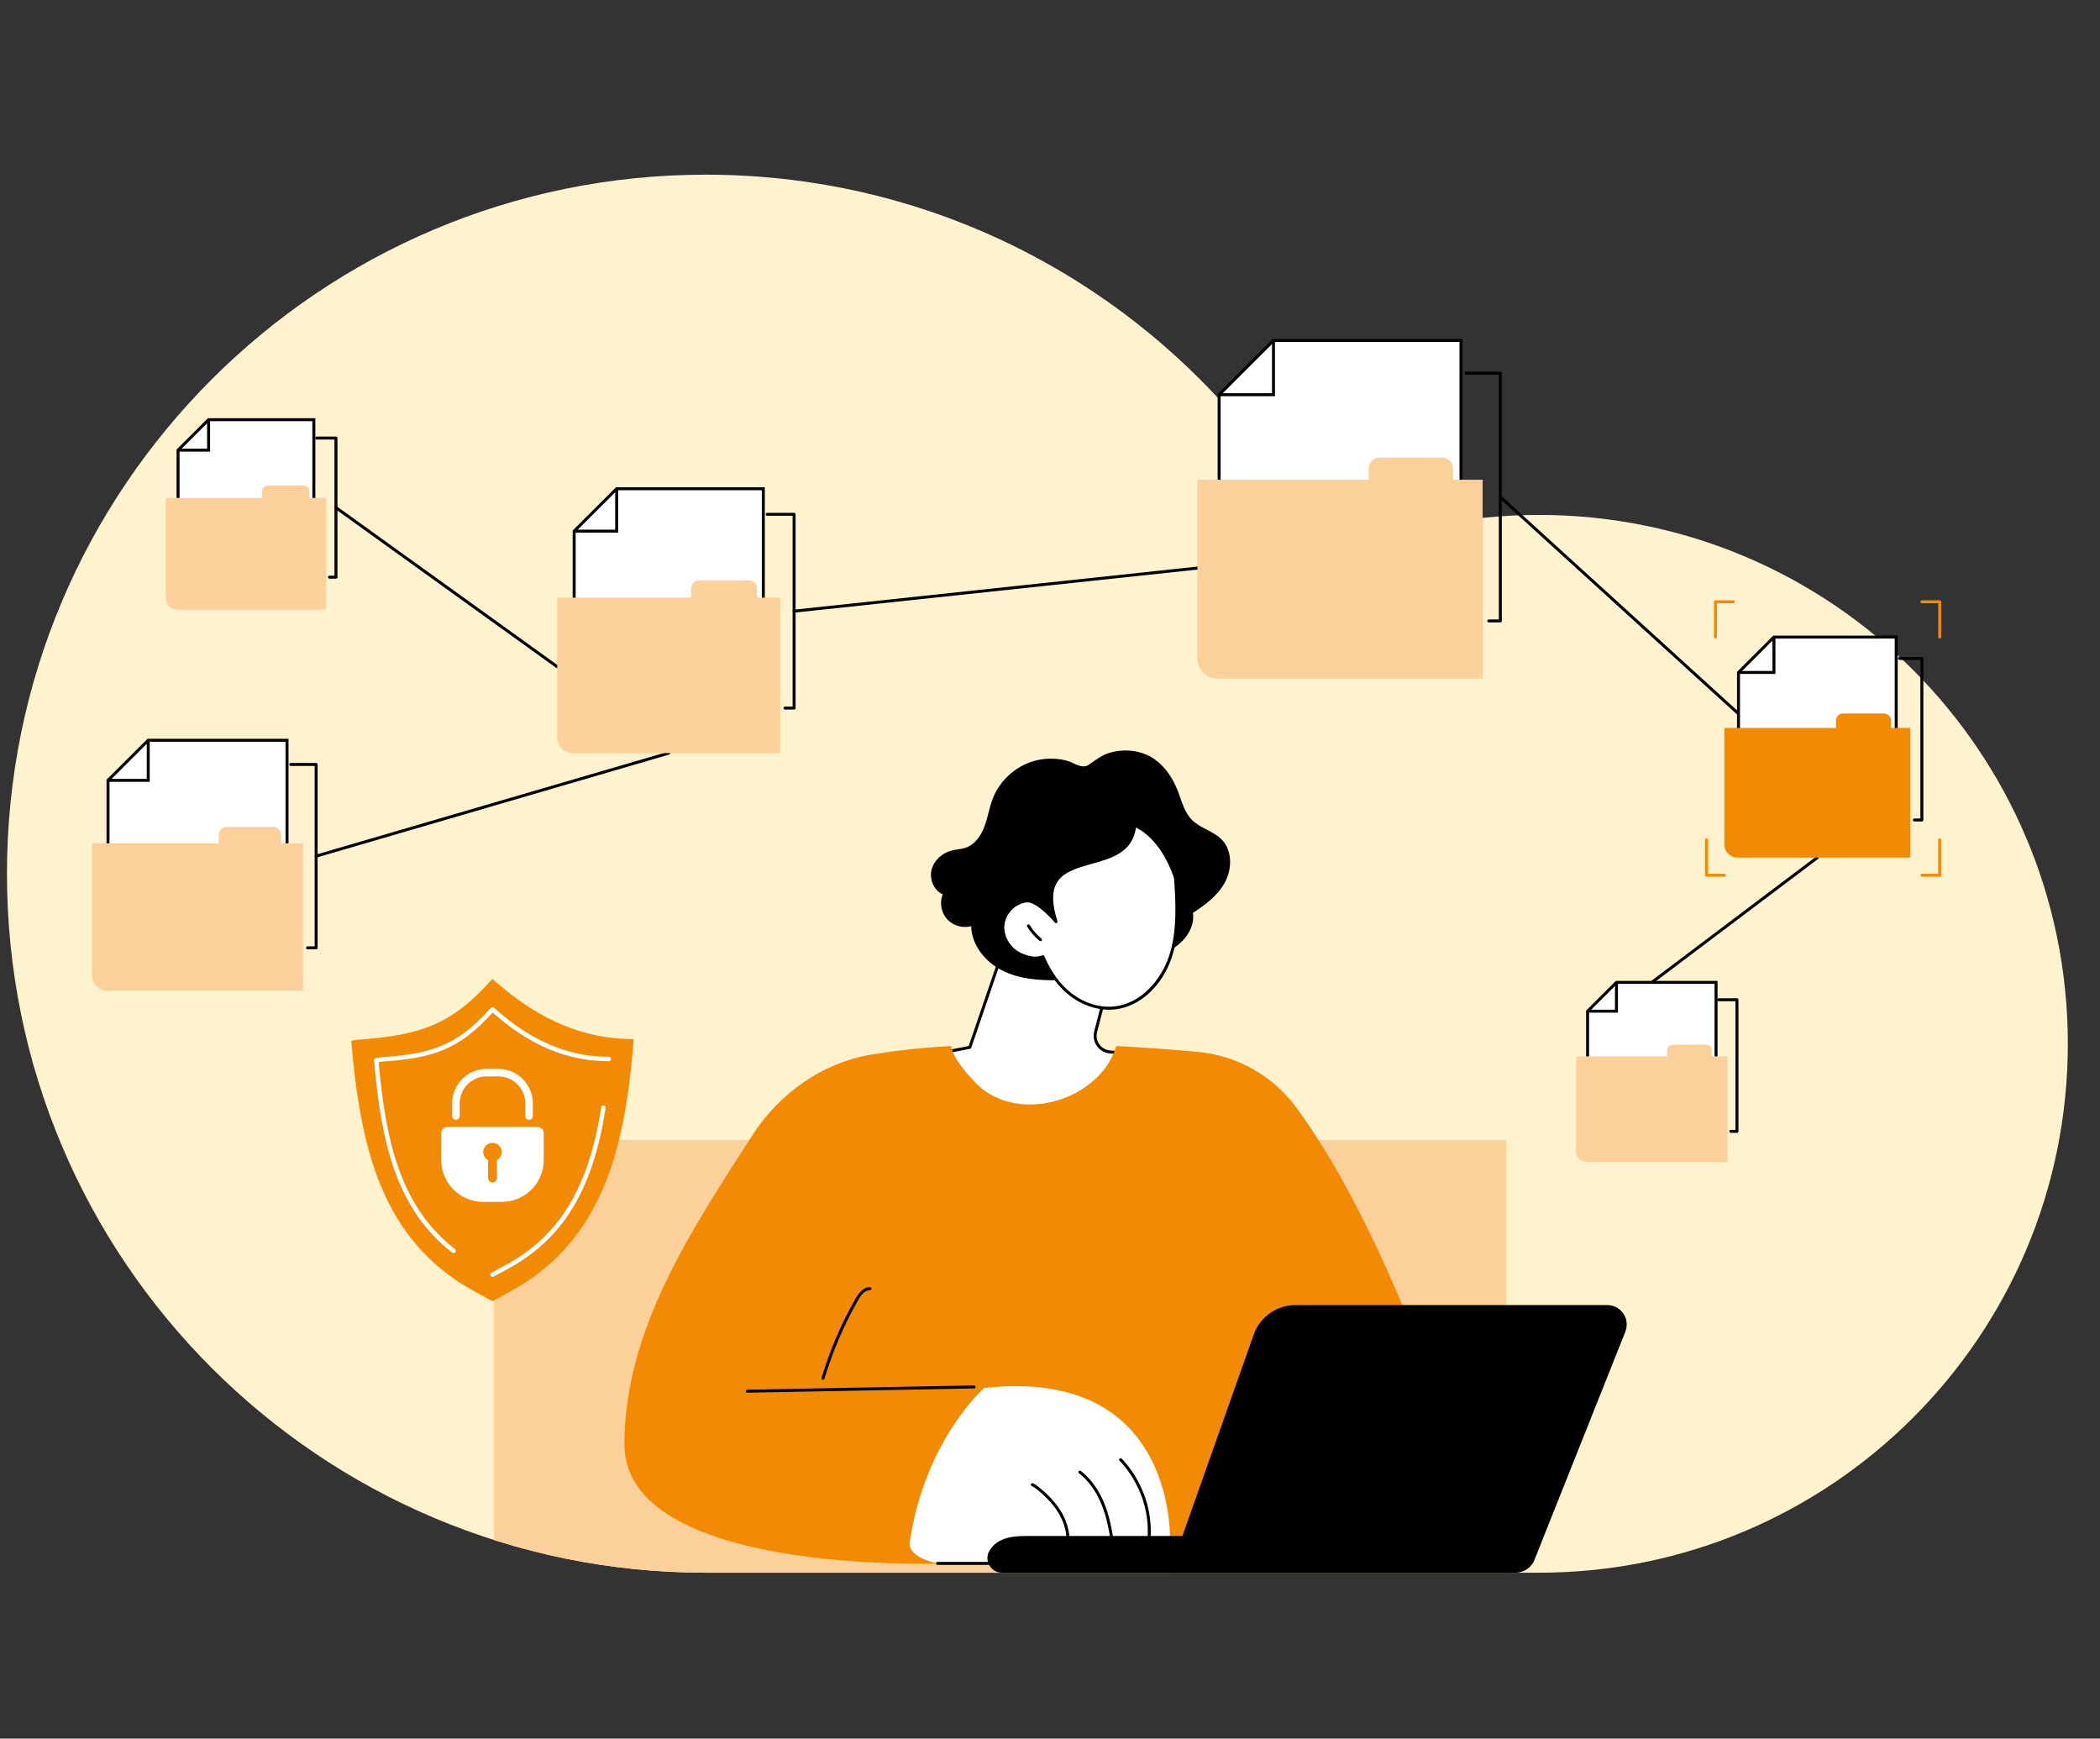 <?xml version="1.0" encoding="UTF-8"?>
<svg id="Layer_2" data-name="Layer 2" xmlns="http://www.w3.org/2000/svg" xmlns:xlink="http://www.w3.org/1999/xlink" viewBox="0 0 604 500">
  <rect x="0" y="0" width="604" height="500" fill="#333333" stroke="none"/>
  <defs>
    <style>
      .cls-1 {
        fill: #fbd09a;
      }

      .cls-1, .cls-2, .cls-3, .cls-4, .cls-5, .cls-6, .cls-7 {
        stroke-width: 0px;
      }

      .cls-3, .cls-4 {
        fill: none;
      }

      .cls-4 {
        clip-rule: evenodd;
      }

      .cls-5 {
        fill: #fff;
      }

      .cls-6 {
        fill: #fff2ce;
        fill-rule: evenodd;
      }

      .cls-7 {
        fill: #f28a04;
      }

      .cls-8 {
        clip-path: url(#clippath);
      }
    </style>
    <clipPath id="clippath">
      <path class="cls-4" d="m573.138,161.407c-21.392,0-109.828-72.586-128.295-64.616-33.165-65.414-163.457-46.558-241.816-46.558C92.003,50.234,2,140.237,2,251.261c0,111.024,90.003,201.027,201.027,201.027h239.62c42.001,0,80.026-17.024,107.551-44.549,27.525-27.525,44.549-65.549,44.549-107.55,0-84.002,26.428-123.799-21.608-138.782"/>
    </clipPath>
  </defs>
  <g id="Layer_1-2" data-name="Layer 1">
    <g>
      <rect class="cls-3" width="604" height="500"/>
      <g>
        <path class="cls-6" d="m442.647,148.089c-21.392,0-41.749,4.425-60.216,12.396-33.165-65.414-101.045-110.251-179.404-110.251C92.003,50.234,2,140.237,2,251.261c0,111.024,90.003,201.027,201.027,201.027h239.62c42.001,0,80.026-17.024,107.551-44.549,27.525-27.525,44.549-65.549,44.549-107.55,0-84.002-68.097-152.1-152.1-152.1"/>
        <g class="cls-8">
          <g id="Data_access" data-name="Data access">
            <g>
              <rect class="cls-1" x="142.103" y="327.853" width="291.073" height="124.435" transform="translate(575.279 780.141) rotate(180)"/>
              <g>
                <g>
                  <g>
                    <path class="cls-5" d="m291.798,263.6l-12.86,37.596-8.841,1.719s13.492,29.289,36.231,24.383c22.739-4.906,17.738-24.383,17.738-24.383l-4.81-.389c-2.88-.233-4.854-3.006-4.132-5.804l5.407-20.941s-22.034-17.759-28.733-12.182Z"/>
                    <path class="cls-2" d="m301.295,328.27c-7.683 0-15.176-3.749-21.923-11.032-6.19-6.682-9.629-14.069-9.663-14.143-.055-.119-.052-.257.008-.374.06-.117.17-.199.299-.224l8.599-1.672,12.78-37.362c.025-.074.071-.14.131-.19,6.889-5.735,28.363,11.444,29.274,12.178.131.105.188.277.146.44l-5.407,20.941c-.313,1.211-.076,2.49.65,3.509.725,1.019,1.857,1.661,3.103,1.762l4.81.389c.182.015.334.143.379.32.084.326,2.002,8.075-2.354,15.125-3.024,4.894-8.309,8.185-15.708,9.781-1.713.37-3.423.553-5.123.553Zm-30.571-25.04c.872,1.748,4.101,7.848,9.289,13.443,8.135,8.773,16.959,12.208,26.225,10.209,7.158-1.544,12.257-4.703,15.156-9.387,3.705-5.988,2.623-12.707,2.324-14.178l-4.496-.363c-1.499-.121-2.858-.893-3.731-2.118-.872-1.225-1.157-2.762-.781-4.218l5.337-20.672c-2.272-1.791-21.766-16.871-27.885-12.089l-12.82,37.48c-.049.145-.173.252-.323.281l-8.296,1.613Zm8.214-2.033h.004-.004Z"/>
                  </g>
                  <g>
                    <path class="cls-2" d="m297.174,218.915c-5.213,1.561-9.618,5.615-11.605,10.679-1.02,2.601-1.424,5.407-2.393,8.027s-2.689,5.183-5.318,6.13c-1.316.474-2.749.502-4.106.844-2.724.686-5.132,2.805-5.808,5.53-.677,2.725.638,5.914,3.195,7.076-.951,2.357-.446,5.234,1.251,7.127,1.697,1.892,4.504,2.708,6.951,2.02.09,5.467,4.076,10.318,8.964,12.773,4.888,2.455,10.539,2.889,16.007,2.758,10.36-.248,20.778-2.418,29.954-7.23,2.372-1.244,4.696-2.694,6.432-4.734,1.736-2.04,2.831-4.756,2.421-7.403,3.652-2.324,7.241-5.061,9.26-8.889,2.019-3.828,2.062-8.99-.931-12.117-2.419-2.527-6.256-3.281-8.697-5.787-2.119-2.177-2.845-5.301-3.937-8.135-1.366-3.548-3.492-6.899-6.575-9.124-3.761-2.714-8.81-3.273-13.196-1.93-2.383.73-3.956,2.112-5.963,3.456-1.941,1.301-4.393-.784-6.464-1.284-3.094-.747-6.389-.699-9.443.215Z"/>
                    <g>
                      <g>
                        <path class="cls-5" d="m299.984,275.123c1.739,4.206,4.369,8.113,7.973,10.894,3.604,2.781,8.233,4.359,12.755,3.834,7.567-.879,13.491-7.45,15.904-14.673,2.414-7.223,1.998-15.045,1.489-22.644,0,0-3.25-11.417-11.734-15.179-1.613,16.604-30.182,4.359-22.631,27.713,0,0-5.222-6.332-8.528-5.974-3.573.388-6.574,3.613-6.769,7.2-.196,3.587,2.243,7.09,5.591,8.395,1.891.737,3.721,1.228,5.949.433Z"/>
                        <path class="cls-2" d="m318.977,290.378c-3.884 0-7.909-1.42-11.281-4.022-3.301-2.548-6.046-6.243-7.953-10.704-2.299.687-4.226.075-5.863-.563-3.599-1.403-6.065-5.11-5.862-8.816.207-3.786,3.414-7.196,7.15-7.601,2.487-.273,5.828,2.809,7.63,4.705-1.087-4.128-.992-7.307.28-9.68,1.936-3.614,6.36-4.859,10.639-6.063,5.675-1.597,11.544-3.249,12.231-10.318.013-.137.091-.258.21-.328.118-.069.263-.077.388-.021,8.569,3.799,11.837,14.978,11.972,15.452.008.029.013.059.015.088.455,6.787,1.021,15.234-1.51,22.808-2.761,8.263-9.144,14.136-16.26,14.962-.589.068-1.185.102-1.784.102Zm-18.993-15.682c.168,0,.327.1.395.264,1.855,4.487,4.566,8.193,7.839,10.719,3.717,2.868,8.253,4.235,12.445,3.748,7.72-.896,13.372-7.87,15.548-14.384,2.472-7.396,1.92-15.728,1.471-22.432-.221-.735-3.39-10.871-10.956-14.616-1,7.146-6.985,8.83-12.779,10.461-4.295,1.209-8.353,2.351-10.117,5.644-1.338,2.496-1.234,6.042.318,10.839.063.195-.021.408-.201.506-.18.098-.404.056-.535-.103-1.412-1.712-5.623-6.098-8.152-5.821-3.338.362-6.204,3.412-6.389,6.798-.183,3.348,2.054,6.701,5.32,7.973,2.021.788,3.671,1.134,5.65.428.047-.017.096-.025.144-.025Z"/>
                      </g>
                      <path class="cls-2" d="m299.25,270.677c-.097,0-.194-.033-.274-.1-1.395-1.168-2.589-2.545-3.548-4.092-.125-.2-.063-.464.138-.588.201-.125.464-.063.588.138.912,1.469,2.045,2.777,3.371,3.887.181.151.205.421.053.602-.085.101-.206.153-.328.153Z"/>
                    </g>
                  </g>
                </g>
                <g>
                  <path class="cls-7" d="m372.764,318.407c-6.727-9.086-17.007-14.862-28.265-15.9-6.412-.591-14.45-1.219-23.416-1.678-.494,1.614-1.184,3.176-2.079,4.651-2.599,4.277-6.669,7.569-11.204,9.613-4.538,2.045-9.618,2.97-14.577,2.371-4.856-.586-9.477-2.655-12.833-6.27-2.736-2.947-6.019-6.51-6.859-10.373-8.134.461-14.545,1.134-22.18,2.33-14.572,2.282-27.12,11.107-35.079,23.525-17.363,27.091-36.669,55.692-36.669,88.685,0,37.511,90.05,34.253,90.05,34.253h87.797l56.141-47.699s-17.474-51.968-40.827-83.508Z"/>
                  <g>
                    <path class="cls-5" d="m261.648,443.515c-.663,4.476,8.005,6.099,8.005,6.099h26.863l40.003-5.142s3.123-51.542-53.433-45.315c0,0-17.066,14.847-21.438,44.358Z"/>
                    <path class="cls-2" d="m285.744,450.041h-16.091c-.236,0-.427-.191-.427-.427,0-.236.191-.427.427-.427h16.091c.236,0,.427.191.427.427,0,.236-.191.427-.427.427Z"/>
                    <path class="cls-2" d="m307.056,445.099c-.021,0-.041-.001-.062-.004-.233-.034-.395-.251-.361-.485.419-2.874-.255-6.069-1.898-8.995-1.378-2.454-3.416-4.767-6.231-7.073-.535-.438-1.111-.889-1.759-1.173-.216-.094-.315-.346-.22-.563.094-.216.347-.315.563-.22.748.327,1.377.819,1.958,1.295,2.899,2.374,5.004,4.768,6.435,7.316,1.735,3.09,2.445,6.476,1.999,9.536-.031.213-.214.365-.422.365Z"/>
                    <path class="cls-2" d="m319.986,444.358c-.209,0-.392-.154-.422-.367-.485-3.42-1.182-7.42-2.675-11.164-1.544-3.869-3.811-7.028-6.555-9.136-.187-.144-.222-.412-.079-.599.144-.188.412-.223.599-.079,2.867,2.201,5.228,5.485,6.828,9.497,1.527,3.827,2.236,7.89,2.728,11.361.033.233-.13.45-.363.483-.02.003-.04.004-.06.004Z"/>
                    <path class="cls-2" d="m330.345,444.358c-.017,0-.034-.001-.051-.003-.234-.028-.402-.241-.374-.475,1.742-14.59-7.818-23.695-7.915-23.785-.173-.161-.182-.431-.021-.604.161-.173.431-.182.603-.021.1.093,9.976,9.477,8.182,24.511-.026.217-.21.377-.424.377Z"/>
                  </g>
                  <g>
                    <path class="cls-2" d="m434.206,452.288h-145.916c-.864,0-1.729-.222-2.441-.712-1.669-1.148-2.248-3.201-1.588-4.965,1.721-3.608,5.277-4.879,10.535-4.879h148.984l-1.933,5.255c-1.192,3.188-4.238,5.3-7.641,5.3Z"/>
                    <path class="cls-2" d="m441.341,448.585l26.085-65.465c.533-1.337.612-2.836.101-4.182-.845-2.223-2.945-3.619-5.229-3.619h-89.679c-5.404,0-10.222,3.405-12.026,8.499l-24.247,68.47h99.532c2.407,0,4.571-1.467,5.462-3.704Z"/>
                  </g>
                  <path class="cls-2" d="m214.917,400.519c-.232,0-.422-.186-.427-.419-.004-.236.183-.431.419-.435l65.24-1.238c.233.007.431.183.435.419.004.236-.183.431-.419.435l-65.24,1.238h-.008Z"/>
                  <path class="cls-2" d="m236.703,396.817c-.041,0-.082-.006-.123-.018-.226-.068-.354-.306-.286-.532,2.375-7.907,5.651-15.554,9.737-22.728.839-1.472,2.189-3.414,4.216-3.355.236.008.421.205.413.441-.008.236-.201.424-.441.413-1.575-.054-2.716,1.644-3.445,2.924-4.055,7.118-7.305,14.705-9.661,22.551-.055.185-.225.304-.409.305Z"/>
                </g>
              </g>
              <g>
                <g>
                  <path class="cls-7" d="m141.634,374.205l-5.324-2.915c-26.736-14.64-32.722-41.672-35.277-71.998l1.978-.309c18.05-1.26,26.885-4.282,38.624-17.482,14.011,12.696,27.39,17.329,40.509,17.329l.13.027c-2.422,30.566-8.516,57.848-35.485,72.54l-5.153,2.808Z"/>
                  <path class="cls-5" d="m130.454,360.367c-.137,0-.276-.044-.393-.135-15.817-12.3-20.42-30.986-22.466-55.258-.028-.335.207-.635.54-.687l1.628-.254c.018-.003.036-.005.054-.006,14.098-.984,21.571-3.171,31.358-14.177.114-.128.274-.205.445-.214.17-.01.338.05.465.165,10.469,9.487,21.236,14.098,32.914,14.098.044,0,.087.004.13.013l.107.022c.346.072.569.411.497.757-.072.346-.411.57-.757.497l-.043-.009c-11.807-.017-22.683-4.598-33.23-14-9.87,10.919-17.528,13.126-31.77,14.122l-1.011.158c2.042,23.647,6.603,41.845,21.925,53.759.279.217.33.62.112.899-.126.162-.315.247-.506.247Z"/>
                  <path class="cls-5" d="m141.656,367.226c-.227,0-.447-.121-.563-.334-.169-.311-.055-.7.256-.869l4.242-2.311c15.391-8.385,23.819-22.348,27.325-45.275.054-.35.383-.59.73-.537.35.054.59.381.537.73-3.574,23.361-12.202,37.611-27.979,46.207l-4.242,2.311c-.097.053-.203.078-.306.078Z"/>
                </g>
                <g>
                  <path class="cls-5" d="m154.628,324.088h-25.951c-.975,0-1.766.789-1.766,1.762v7.771c0,6.634,5.392,12.013,12.043,12.013h5.398c6.651,0,12.043-5.378,12.043-12.013v-7.771c0-.973-.791-1.762-1.766-1.762Z"/>
                  <path class="cls-5" d="m152.174,322.03c-.599,0-1.084-.484-1.084-1.081v-3.65c0-4.274-3.486-7.751-7.771-7.751h-3.333c-4.285,0-7.771,3.477-7.771,7.751v3.65c0,.597-.485,1.081-1.084,1.081-.599,0-1.084-.484-1.084-1.081v-3.65c0-5.466,4.458-9.914,9.938-9.914h3.333c5.48,0,9.938,4.447,9.938,9.914v3.65c0,.597-.485,1.081-1.084,1.081Z"/>
                  <path class="cls-7" d="m144.313,331.319c0-1.465-1.191-2.653-2.66-2.653-1.469,0-2.66,1.188-2.66,2.653,0,1.004.559,1.878,1.384,2.329v5.115c0,.703.571,1.273,1.276,1.273.705,0,1.276-.57,1.276-1.273v-5.115c.825-.451,1.384-1.324,1.384-2.329Z"/>
                </g>
              </g>
            </g>
            <g>
              <path class="cls-2" d="m522.706,226.332c-.102,0-.205-.037-.287-.111l-91.183-82.959c-.175-.159-.187-.429-.029-.603.159-.174.429-.188.603-.029l91.183,82.959c.175.159.187.429.029.603-.084.093-.2.14-.316.14Z"/>
              <path class="cls-2" d="m475.096,282.946c-.13,0-.258-.059-.341-.17-.142-.188-.104-.456.084-.598l47.611-35.898c.188-.142.456-.104.598.084.142.188.104.456-.084.598l-47.611,35.898c-.077.058-.167.086-.257.086Z"/>
              <path class="cls-2" d="m228.394,176.192c-.215,0-.401-.163-.424-.382-.025-.234.145-.445.379-.47l116.01-12.391c.23-.025.445.145.47.379.025.235-.145.445-.379.47l-116.01,12.391c-.015.002-.031.003-.046.003Z"/>
              <path class="cls-2" d="m160.262,192.168c-.086,0-.174-.026-.249-.08l-63.636-45.755c-.192-.138-.235-.405-.097-.596.138-.191.405-.235.596-.097l63.636,45.755c.192.138.235.405.097.596-.083.116-.214.178-.347.178Z"/>
              <path class="cls-2" d="m90.927,246.638c-.185,0-.355-.121-.41-.308-.066-.226.064-.464.29-.53l101.414-29.625c.226-.066.464.064.53.29.066.226-.064.464-.29.53l-101.414,29.625c-.04.012-.08.017-.12.017Z"/>
              <g>
                <g>
                  <g>
                    <polygon class="cls-5" points="42.636 212.883 31.065 224.425 31.065 253.267 82.55 253.267 82.55 212.883 42.636 212.883"/>
                    <path class="cls-2" d="m82.977,253.695H30.638v-29.447l11.821-11.792h40.518v41.239Zm-51.484-.854h50.63v-39.53h-39.31l-11.32,11.292v28.238Z"/>
                  </g>
                  <polygon class="cls-2" points="43.063 224.852 31.066 224.852 31.066 223.998 42.209 223.998 42.209 212.883 43.063 212.883 43.063 224.852"/>
                </g>
                <path class="cls-1" d="m80.849,242.523v-2.447c0-1.248-1.014-2.259-2.265-2.259h-13.417c-1.251,0-2.264,1.011-2.264,2.259v2.448H26.448v38.075c0,2.344,1.905,4.245,4.256,4.245h56.464v-42.32h-6.318Z"/>
                <path class="cls-2" d="m90.928,273.003h-2.461c-.236,0-.427-.191-.427-.427,0-.236.191-.427.427-.427h2.034v-51.875h-6.889c-.236,0-.427-.191-.427-.427,0-.236.191-.427.427-.427h7.316c.236,0,.427.191.427.427v52.73c0,.236-.191.427-.427.427Z"/>
              </g>
              <g>
                <g>
                  <g>
                    <polygon class="cls-5" points="366.276 97.917 350.644 113.511 350.644 152.48 420.204 152.48 420.204 97.917 366.276 97.917"/>
                    <path class="cls-2" d="m420.631,152.907h-70.414v-39.573l15.883-15.844h54.531v55.417Zm-69.56-.854h68.706v-53.708h-53.323l-15.382,15.344v38.364Z"/>
                  </g>
                  <polygon class="cls-2" points="366.704 113.938 350.644 113.938 350.644 113.084 365.849 113.084 365.849 97.917 366.704 97.917 366.704 113.938"/>
                </g>
                <path class="cls-1" d="m417.906,137.964v-3.307c0-1.686-1.37-3.052-3.06-3.052h-18.127c-1.69,0-3.059,1.366-3.059,3.052v3.307h-49.255v51.443c0,3.168,2.574,5.735,5.75,5.735h76.287v-57.178h-8.536Z"/>
                <path class="cls-2" d="m431.523,178.994h-3.326c-.236,0-.427-.191-.427-.427s.191-.427.427-.427h2.898v-70.388h-9.457c-.236,0-.427-.191-.427-.427,0-.236.191-.427.427-.427h9.884c.236,0,.427.191.427.427v71.243c0,.236-.191.427-.427.427Z"/>
              </g>
              <g>
                <g>
                  <g>
                    <polygon class="cls-5" points="177.367 140.548 165.141 152.744 165.141 183.221 219.543 183.221 219.543 140.548 177.367 140.548"/>
                    <path class="cls-2" d="m219.97,183.648h-55.256v-31.081l12.477-12.446h42.779v43.527Zm-54.401-.854h53.547v-41.818h-41.571l-11.976,11.946v29.872Z"/>
                  </g>
                  <polygon class="cls-2" points="177.795 153.171 165.141 153.171 165.141 152.317 176.94 152.317 176.94 140.548 177.795 140.548 177.795 153.171"/>
                </g>
                <path class="cls-1" d="m217.746,171.868v-2.586c0-1.318-1.071-2.387-2.393-2.387h-14.177c-1.321,0-2.393,1.069-2.393,2.387v2.586h-38.521v40.232c0,2.477,2.013,4.486,4.497,4.486h59.663v-44.718h-6.676Z"/>
                <path class="cls-2" d="m228.395,204.05h-2.601c-.236,0-.427-.191-.427-.427,0-.236.191-.427.427-.427h2.174v-54.863h-7.303c-.236,0-.427-.191-.427-.427,0-.236.191-.427.427-.427h7.73c.236,0,.427.191.427.427v55.717c0,.236-.191.427-.427.427Z"/>
              </g>
              <g>
                <g>
                  <g>
                    <polygon class="cls-5" points="464.924 282.519 456.62 290.802 456.62 311.502 493.57 311.502 493.57 282.519 464.924 282.519"/>
                    <path class="cls-2" d="m493.998,311.93h-37.805v-21.305l8.555-8.534h29.25v29.838Zm-36.95-.854h36.096v-28.129h-28.042l-8.054,8.034v20.096Z"/>
                  </g>
                  <polygon class="cls-2" points="465.351 291.229 456.62 291.229 456.62 290.375 464.497 290.375 464.497 282.519 465.351 282.519 465.351 291.229"/>
                </g>
                <path class="cls-1" d="m492.35,303.791v-1.757c0-.895-.728-1.621-1.625-1.621h-9.629c-.898,0-1.625.726-1.625,1.621v1.757h-26.164v27.326c0,1.683,1.367,3.047,3.054,3.047h40.524v-30.373h-4.534Z"/>
                <path class="cls-2" d="m499.583,325.787h-1.767c-.236,0-.427-.191-.427-.427,0-.236.191-.427.427-.427h1.339v-36.99h-4.823c-.236,0-.427-.191-.427-.427,0-.236.191-.427.427-.427h5.251c.236,0,.427.191.427.427v37.844c0,.236-.191.427-.427.427Z"/>
              </g>
              <g>
                <g>
                  <g>
                    <polygon class="cls-5" points="59.99 120.701 51.212 129.458 51.212 151.339 90.271 151.339 90.271 120.701 59.99 120.701"/>
                    <path class="cls-2" d="m90.698,151.766h-39.914v-22.486l9.029-9.006h30.885v31.492Zm-39.059-.854h38.205v-29.784h-29.677l-8.528,8.506v21.277Z"/>
                  </g>
                  <polygon class="cls-2" points="60.417 129.885 51.212 129.885 51.212 129.03 59.563 129.03 59.563 120.701 60.417 120.701 60.417 129.885"/>
                </g>
                <path class="cls-1" d="m88.981,143.188v-1.857c0-.947-.769-1.714-1.718-1.714h-10.179c-.949,0-1.718.767-1.718,1.714v1.857h-27.657v28.886c0,1.779,1.446,3.221,3.229,3.221h42.837v-32.107h-4.793Z"/>
                <path class="cls-2" d="m96.627,166.415h-1.868c-.236,0-.427-.191-.427-.427,0-.236.191-.427.427-.427h1.44v-39.15h-5.123c-.236,0-.427-.191-.427-.427,0-.236.191-.427.427-.427h5.55c.236,0,.427.191.427.427v40.004c0,.236-.191.427-.427.427Z"/>
              </g>
              <g>
                <g>
                  <g>
                    <polygon class="cls-5" points="510.22 183.221 500.026 193.39 500.026 218.801 545.386 218.801 545.386 183.221 510.22 183.221"/>
                    <path class="cls-2" d="m545.813,219.228h-46.214v-26.016l10.445-10.419h35.769v36.434Zm-45.36-.854h44.505v-34.726h-34.562l-9.943,9.919v24.807Z"/>
                  </g>
                  <polygon class="cls-2" points="510.648 193.817 500.026 193.817 500.026 192.962 509.793 192.962 509.793 183.221 510.648 183.221 510.648 193.817"/>
                </g>
                <path class="cls-7" d="m543.888,209.335v-2.156c0-1.099-.893-1.99-1.995-1.99h-11.821c-1.102,0-1.995.891-1.995,1.99v2.156h-32.119v33.546c0,2.066,1.679,3.74,3.749,3.74h49.747v-37.286h-5.566Z"/>
                <path class="cls-2" d="m552.767,236.24h-2.169c-.236,0-.427-.191-.427-.427,0-.236.191-.427.427-.427h1.742v-45.603h-6.018c-.236,0-.427-.191-.427-.427,0-.236.191-.427.427-.427h6.445c.236,0,.427.191.427.427v46.457c0,.236-.191.427-.427.427Z"/>
              </g>
              <g>
                <path class="cls-7" d="m493.393,183.648c-.236,0-.427-.191-.427-.427v-10.169c0-.236.191-.427.427-.427h5.131c.236,0,.427.191.427.427,0,.236-.191.427-.427.427h-4.704v9.742c0,.236-.191.427-.427.427Z"/>
                <path class="cls-7" d="m557.898,183.648c-.236,0-.427-.191-.427-.427v-9.742h-4.704c-.236,0-.427-.191-.427-.427,0-.236.191-.427.427-.427h5.131c.236,0,.427.191.427.427v10.169c0,.236-.191.427-.427.427Z"/>
                <path class="cls-7" d="m557.898,252.132h-5.131c-.236,0-.427-.191-.427-.427,0-.236.191-.427.427-.427h4.704v-9.742c0-.236.191-.427.427-.427s.427.191.427.427v10.169c0,.236-.191.427-.427.427Z"/>
                <path class="cls-7" d="m495.958,252.132h-5.131c-.236,0-.427-.191-.427-.427v-10.169c0-.236.191-.427.427-.427.236,0,.427.191.427.427v9.742h4.704c.236,0,.427.191.427.427,0,.236-.191.427-.427.427Z"/>
              </g>
            </g>
          </g>
        </g>
      </g>
    </g>
  </g>
</svg>